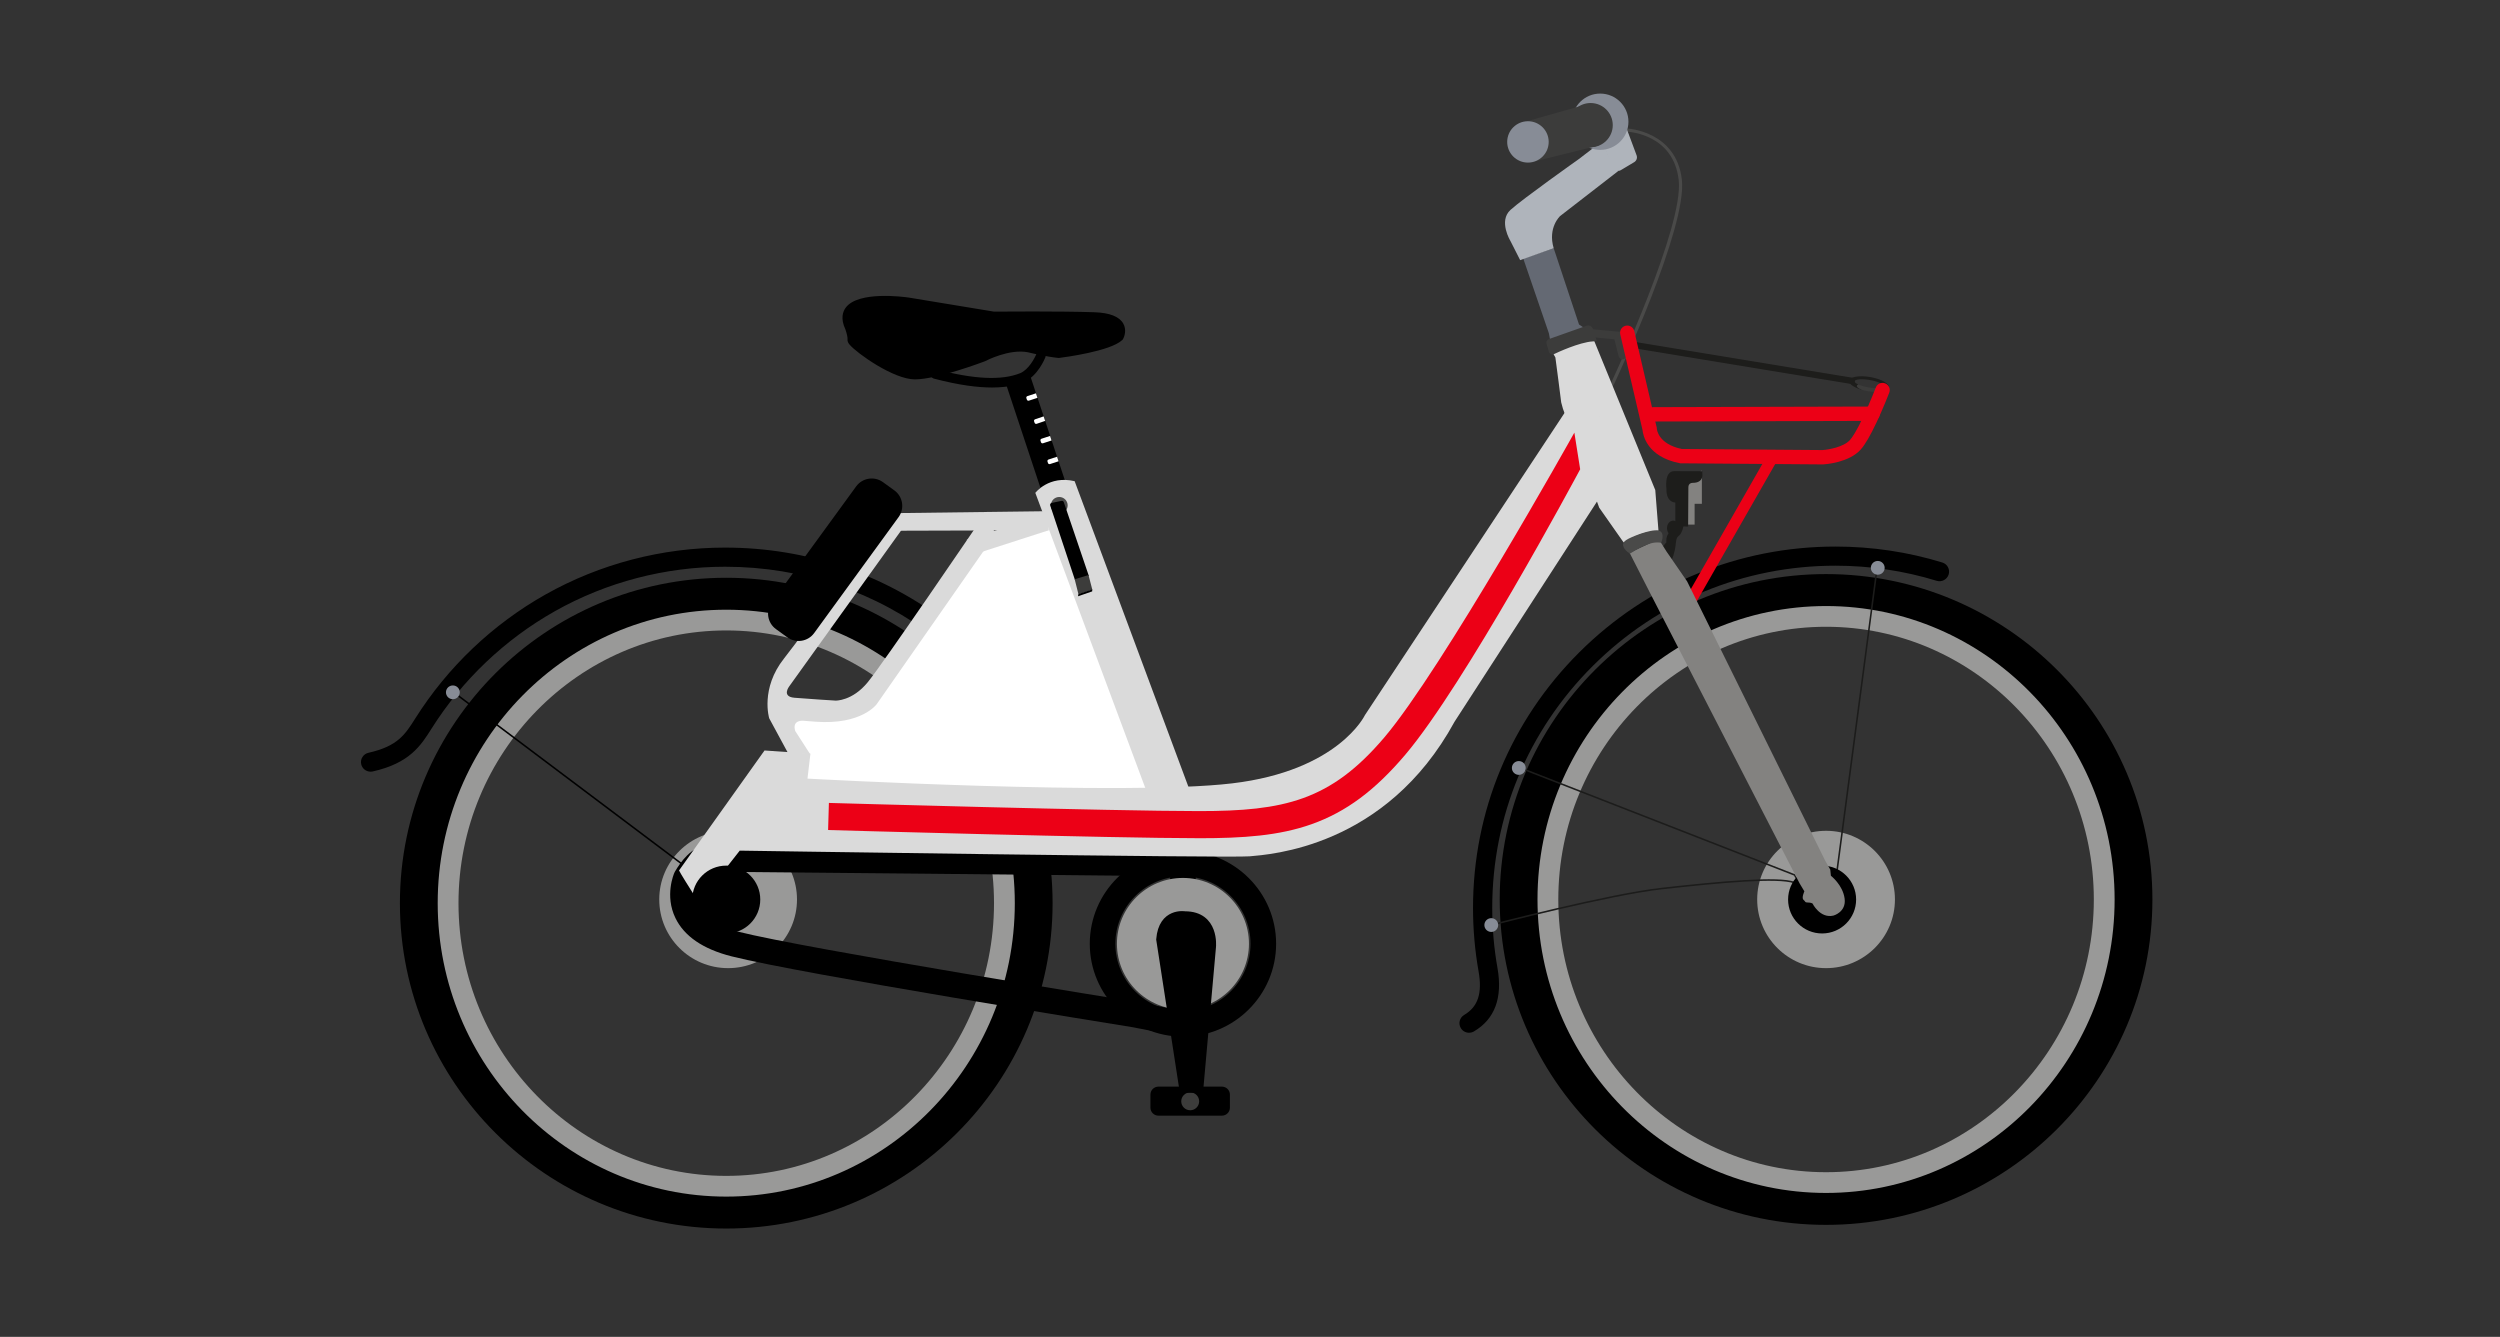 <svg width="187" height="100" viewBox="0 0 187 100" fill="none" xmlns="http://www.w3.org/2000/svg">
<rect x="0" y="0" width="187" height="100" fill="#333333" stroke="none"/>
<g clip-path="url(#clip0_59_15103)">
<g clip-path="url(#clip1_59_15103)">
<path d="M113.94 19.34L116.215 18.564L118.11 24.271L118.847 24.768L119.205 25.952L116.067 26.074L115.856 24.927L113.94 19.34Z" fill="#646973"/>
<path d="M116.215 18.564C115.757 17.014 116.699 16.158 116.699 16.158L121.042 12.795C120.091 11.6 119.934 10.489 119.934 10.489L118.089 11.904C118.089 11.904 113.901 14.867 112.983 15.702C112.066 16.537 112.983 18.029 112.983 18.029L113.707 19.458L116.215 18.566V18.564Z" fill="#AFB4BB"/>
<path d="M117.028 33.61C117.003 33.61 116.978 33.603 116.956 33.586C116.904 33.547 116.893 33.472 116.932 33.419L120.519 28.624C120.713 28.209 125.961 16.932 125.567 13.471C125.176 10.034 121.851 9.859 121.709 9.853C121.644 9.851 121.592 9.795 121.595 9.729C121.597 9.663 121.657 9.61 121.719 9.615C121.756 9.616 125.389 9.801 125.804 13.444C126.212 17.02 120.954 28.259 120.731 28.735C120.727 28.742 120.724 28.75 120.719 28.756L117.125 33.56C117.101 33.591 117.065 33.608 117.029 33.608L117.028 33.61Z" fill="#4A4A49"/>
<path d="M119.122 8.931L120.633 12.525C120.733 12.762 121.02 12.857 121.243 12.724L122.238 12.129C122.414 12.024 122.489 11.809 122.418 11.619L121.017 7.86C120.92 7.601 120.606 7.502 120.378 7.658L119.273 8.417C119.108 8.53 119.044 8.744 119.122 8.929V8.931Z" fill="#AFB4BB"/>
<path d="M119.696 11.211C120.862 11.211 121.807 10.268 121.807 9.105C121.807 7.943 120.862 7 119.696 7C118.53 7 117.584 7.943 117.584 9.105C117.584 10.268 118.53 11.211 119.696 11.211Z" fill="#878C96"/>
<path d="M114.212 9.068L118.275 7.918L119.581 10.884L114.728 12.085L114.212 9.068Z" fill="#3C3C3B"/>
<path d="M114.29 12.162C115.147 12.162 115.842 11.47 115.842 10.615C115.842 9.761 115.147 9.068 114.29 9.068C113.433 9.068 112.738 9.761 112.738 10.615C112.738 11.47 113.433 12.162 114.29 12.162Z" fill="#878C96"/>
<path d="M118.976 11.015C119.892 11.015 120.635 10.274 120.635 9.36C120.635 8.447 119.892 7.706 118.976 7.706C118.059 7.706 117.316 8.447 117.316 9.36C117.316 10.274 118.059 11.015 118.976 11.015Z" fill="#3C3C3B"/>
<path d="M27.718 57.721C27.39 57.721 27.093 57.496 27.018 57.163C26.93 56.778 27.173 56.395 27.561 56.308C29.753 55.817 30.304 54.94 31.07 53.728C33.487 49.895 36.854 46.693 40.805 44.468C44.881 42.173 49.524 40.96 54.233 40.96C60.357 40.96 66.145 42.933 70.974 46.667C71.287 46.909 71.345 47.358 71.101 47.671C70.858 47.983 70.407 48.041 70.093 47.797C65.52 44.261 60.035 42.392 54.233 42.392C49.77 42.392 45.372 43.54 41.511 45.715C37.767 47.824 34.576 50.858 32.285 54.491C31.481 55.765 30.65 57.083 27.877 57.706C27.824 57.718 27.77 57.724 27.719 57.724L27.718 57.721Z" fill="black"/>
<path d="M136.589 72.417C139.434 72.417 141.741 70.117 141.741 67.281C141.741 64.444 139.434 62.144 136.589 62.144C133.744 62.144 131.438 64.444 131.438 67.281C131.438 70.117 133.744 72.417 136.589 72.417Z" fill="#999998"/>
<path d="M54.463 72.417C57.308 72.417 59.615 70.117 59.615 67.281C59.615 64.444 57.308 62.144 54.463 62.144C51.618 62.144 49.312 64.444 49.312 67.281C49.312 70.117 51.618 72.417 54.463 72.417Z" fill="#999998"/>
<path d="M54.323 91.895C40.864 91.895 29.913 80.976 29.913 67.556C29.913 54.136 40.864 43.217 54.323 43.217C67.783 43.217 78.734 54.136 78.734 67.556C78.734 80.976 67.783 91.895 54.323 91.895ZM54.323 46.438C42.645 46.438 33.143 55.911 33.143 67.556C33.143 79.201 42.644 88.675 54.323 88.675C66.003 88.675 75.504 79.201 75.504 67.556C75.504 55.911 66.003 46.438 54.323 46.438Z" fill="black"/>
<path d="M54.324 89.506C42.422 89.506 32.74 79.659 32.74 67.556C32.74 55.453 42.423 45.606 54.324 45.606C66.225 45.606 75.907 55.453 75.907 67.556C75.907 79.659 66.225 89.506 54.324 89.506ZM54.324 47.157C43.279 47.157 34.295 56.308 34.295 67.556C34.295 78.804 43.28 87.956 54.324 87.956C65.367 87.956 74.352 78.804 74.352 67.556C74.352 56.308 65.367 47.157 54.324 47.157Z" fill="#999998"/>
<path d="M136.589 91.62C123.129 91.62 112.178 80.701 112.178 67.281C112.178 53.86 123.129 42.941 136.589 42.941C150.049 42.941 161 53.86 161 67.281C161 80.701 150.049 91.62 136.589 91.62ZM136.589 46.162C124.911 46.162 115.408 55.635 115.408 67.281C115.408 78.926 124.909 88.399 136.589 88.399C148.269 88.399 157.77 78.926 157.77 67.281C157.77 55.635 148.269 46.162 136.589 46.162Z" fill="black"/>
<path d="M136.589 89.232C124.687 89.232 115.005 79.385 115.005 67.282C115.005 55.178 124.688 45.332 136.589 45.332C148.49 45.332 158.173 55.178 158.173 67.282C158.173 79.385 148.49 89.232 136.589 89.232ZM136.589 46.882C125.545 46.882 116.561 56.034 116.561 67.282C116.561 78.53 125.546 87.681 136.589 87.681C147.632 87.681 156.618 78.53 156.618 67.282C156.618 56.034 147.632 46.882 136.589 46.882Z" fill="#999998"/>
<path d="M119.01 24.93C119.01 24.93 116.821 24.377 116.094 26.294L116.343 26.738L116.582 28.557L116.777 30.095L116.907 30.571L119.622 37.977L121.446 40.576C121.446 40.576 122.234 40.136 122.663 39.973C123.091 39.81 124.053 39.688 124.053 39.688L123.814 36.655L119.012 24.93H119.01Z" fill="#DADADA"/>
<path d="M137.034 66.8C137.311 66.8 137.535 66.576 137.535 66.3C137.535 66.024 137.311 65.8 137.034 65.8C136.757 65.8 136.533 66.024 136.533 66.3C136.533 66.576 136.757 66.8 137.034 66.8Z" stroke="black" stroke-width="0.488" stroke-miterlimit="10"/>
<path d="M33.374 51.288L33.302 51.383L51.326 64.941L51.398 64.846L33.374 51.288Z" fill="black"/>
<path d="M140.348 42.458L137.162 66.556L137.28 66.572L140.466 42.473L140.348 42.458Z" fill="#1C1C1B"/>
<path d="M111.564 69.251L111.534 69.135C111.622 69.113 120.402 66.835 124.294 66.403C128.747 65.908 133.037 65.513 134.252 65.964L134.267 65.973L135.289 66.771L135.215 66.866L134.2 66.074C132.997 65.636 128.734 66.031 124.306 66.522C120.422 66.954 111.651 69.228 111.562 69.251H111.564Z" fill="#1C1C1B"/>
<path d="M134.738 65.941C134.465 65.941 134.27 65.674 134.19 65.493L113.816 57.544L113.86 57.433L134.282 65.401L134.292 65.425C134.3 65.445 134.501 65.929 134.854 65.802L134.895 65.914C134.84 65.934 134.788 65.942 134.738 65.942V65.941Z" fill="#1C1C1B"/>
<path d="M88.484 77.542C84.641 77.542 81.515 74.424 81.515 70.592C81.515 66.759 84.642 63.643 88.484 63.643C92.327 63.643 95.454 66.761 95.454 70.592C95.454 74.423 92.327 77.542 88.484 77.542ZM88.484 65.551C85.697 65.551 83.429 67.813 83.429 70.592C83.429 73.371 85.697 75.634 88.484 75.634C91.272 75.634 93.54 73.372 93.54 70.592C93.54 67.811 91.272 65.551 88.484 65.551Z" fill="black"/>
<path d="M89.441 77.744L84.622 76.82C83.426 76.627 59.933 72.852 54.719 71.534C52.597 70.997 51.185 70.035 50.524 68.673C49.701 66.98 50.413 65.35 50.444 65.28L50.49 65.189C50.906 64.48 51.756 63.29 52.802 63.29C54.448 63.29 87.105 63.627 88.494 63.641L89.441 63.651V77.742V77.744ZM52.178 66.095C52.108 66.288 51.864 67.076 52.256 67.86C52.661 68.67 53.675 69.301 55.191 69.684C60.344 70.988 84.695 74.898 84.941 74.937L84.969 74.942L87.527 75.432V65.54C82.111 65.484 55.282 65.209 52.908 65.199C52.732 65.323 52.406 65.723 52.178 66.094V66.095Z" fill="black"/>
<path d="M77.093 28.207L75.276 28.807L77.889 36.684L79.706 36.085L77.093 28.207Z" fill="black"/>
<path d="M79.189 26.418C79.189 26.418 82.865 25.959 83.692 25.181C83.692 25.181 84.473 23.806 81.854 23.715C79.235 23.623 74.319 23.669 74.319 23.669L67.931 22.616C67.931 22.616 62.279 21.792 63.566 24.495C63.566 24.495 63.796 25.137 63.75 25.411C63.705 25.685 66.83 28.022 68.438 28.022C70.045 28.022 73.539 26.693 73.539 26.693C73.539 26.693 75.423 25.685 76.985 26.006C76.985 26.006 78.272 26.327 79.191 26.419L79.189 26.418Z" fill="black"/>
<path d="M68.436 28.378C66.841 28.378 64.105 26.431 63.555 25.784C63.465 25.678 63.365 25.532 63.395 25.35C63.411 25.256 63.334 24.915 63.232 24.628C62.858 23.829 63.041 23.308 63.261 23.011C64.198 21.748 67.598 22.203 67.983 22.259L74.346 23.309C74.771 23.305 79.379 23.268 81.867 23.356C83.004 23.395 83.729 23.681 84.022 24.205C84.272 24.65 84.128 25.138 84.004 25.356L83.978 25.402L83.938 25.439C83.052 26.274 79.622 26.723 79.233 26.772L79.194 26.777L79.153 26.773C78.246 26.682 77.023 26.383 76.904 26.353C75.492 26.067 73.724 26.997 73.706 27.007L73.664 27.026C73.519 27.081 70.091 28.378 68.435 28.378H68.436ZM64.114 25.337C64.516 25.819 67.124 27.663 68.436 27.663C69.9 27.663 73.107 26.471 73.389 26.365C73.622 26.245 75.459 25.326 77.056 25.654L77.07 25.658C77.082 25.661 78.305 25.964 79.185 26.057C80.53 25.887 82.786 25.448 83.4 24.961C83.431 24.881 83.481 24.703 83.394 24.552C83.319 24.422 83.017 24.113 81.842 24.073C79.261 23.982 74.371 24.026 74.322 24.027H74.291L74.26 24.022L67.873 22.969C66.591 22.783 64.355 22.744 63.839 23.439C63.782 23.515 63.609 23.75 63.89 24.341L63.905 24.374C63.959 24.525 64.117 24.997 64.115 25.339L64.114 25.337Z" fill="black"/>
<path d="M74.205 28.986C73.179 28.986 71.773 28.826 69.861 28.321C69.67 28.271 69.555 28.074 69.606 27.883C69.657 27.693 69.854 27.578 70.046 27.629C72.869 28.375 74.915 28.47 76.3 27.918C76.935 27.664 77.399 26.787 77.524 26.47C77.597 26.286 77.805 26.196 77.989 26.267C78.173 26.34 78.264 26.547 78.192 26.731C78.17 26.79 77.618 28.163 76.568 28.582C76.247 28.71 75.556 28.986 74.207 28.986H74.205Z" fill="black"/>
<path d="M73.805 40.277L64.59 52.706L58.7 52.943L59.309 59.944L68.813 59.587L86.899 59.647L79.464 38.628L73.805 40.277Z" fill="white"/>
<path d="M60.62 56.373L57.186 56.136L50.792 65.11C50.792 65.11 50.824 65.227 51.888 66.903L52.47 67.826L53.962 66.013L53.718 65.685L55.333 63.627C55.333 63.627 92.016 64.19 93.47 64.053C94.925 63.915 103.647 63.431 108.799 53.986L119.707 37.128L121.602 34.176L118.287 28.981L102.098 53.488C102.098 53.488 100.134 57.648 92.163 58.596C84.109 59.555 60.4 58.24 60.4 58.24L60.62 56.373Z" fill="#DADADA"/>
<path d="M77.444 36.864C77.444 36.864 78.454 35.535 80.384 35.993L89.167 59.588L85.858 59.451L77.442 36.865L77.444 36.864Z" fill="#DADADA"/>
<path d="M58.946 56.334L57.537 53.729C57.537 53.729 56.853 51.511 58.65 49.248C60.448 46.986 66.007 39.058 66.007 39.058L67.297 39.047L67.554 39.474L59.036 51.337C59.036 51.337 58.437 52.106 59.421 52.192C60.406 52.278 62.503 52.405 62.503 52.405C62.503 52.405 63.745 52.448 64.9 51.039C66.056 49.631 73.076 39.303 73.076 39.303L74.104 39.346L74.489 39.901L65.586 52.661C65.586 52.661 64.473 54.241 61.006 53.984L60.09 53.912C60.09 53.912 59.225 53.816 59.482 54.677L60.601 56.414L58.949 56.333L58.946 56.334Z" fill="#DADADA"/>
<path d="M109.885 77.25C109.64 77.25 109.401 77.125 109.267 76.898C109.065 76.558 109.178 76.119 109.519 75.918C110.555 75.307 110.888 74.299 110.596 72.65C110.321 71.099 110.182 69.506 110.182 67.918C110.182 60.696 113.003 53.907 118.124 48.8C123.246 43.694 130.055 40.883 137.297 40.883C140.02 40.883 142.708 41.283 145.285 42.075C145.664 42.191 145.876 42.592 145.76 42.97C145.643 43.348 145.241 43.559 144.863 43.444C142.422 42.694 139.877 42.314 137.297 42.314C130.438 42.314 123.99 44.977 119.14 49.813C114.29 54.649 111.619 61.079 111.619 67.918C111.619 69.423 111.75 70.932 112.011 72.401C112.406 74.632 111.814 76.229 110.251 77.15C110.136 77.218 110.011 77.249 109.886 77.249L109.885 77.25Z" fill="black"/>
<path d="M140.456 42.989C140.741 42.989 140.973 42.758 140.973 42.474C140.973 42.189 140.741 41.959 140.456 41.959C140.17 41.959 139.939 42.189 139.939 42.474C139.939 42.758 140.17 42.989 140.456 42.989Z" fill="#878C96"/>
<path d="M113.606 57.959C113.891 57.959 114.122 57.728 114.122 57.444C114.122 57.159 113.891 56.928 113.606 56.928C113.32 56.928 113.089 57.159 113.089 57.444C113.089 57.728 113.32 57.959 113.606 57.959Z" fill="#878C96"/>
<path d="M111.548 69.709C111.833 69.709 112.065 69.478 112.065 69.194C112.065 68.909 111.833 68.678 111.548 68.678C111.263 68.678 111.031 68.909 111.031 69.194C111.031 69.478 111.263 69.709 111.548 69.709Z" fill="#878C96"/>
<path d="M33.874 52.301C34.159 52.301 34.391 52.071 34.391 51.786C34.391 51.502 34.159 51.271 33.874 51.271C33.588 51.271 33.357 51.502 33.357 51.786C33.357 52.071 33.588 52.301 33.874 52.301Z" fill="#878C96"/>
<path d="M88.484 75.515C91.211 75.515 93.421 73.311 93.421 70.592C93.421 67.873 91.211 65.669 88.484 65.669C85.757 65.669 83.547 67.873 83.547 70.592C83.547 73.311 85.757 75.515 88.484 75.515Z" fill="#999998"/>
<path d="M91.399 81.523H86.65C86.455 81.523 86.296 81.681 86.296 81.876V82.854C86.296 83.049 86.455 83.207 86.65 83.207H91.399C91.594 83.207 91.753 83.049 91.753 82.854V81.876C91.753 81.681 91.594 81.523 91.399 81.523Z" fill="black" stroke="black" stroke-width="0.488" stroke-miterlimit="10" stroke-linecap="round"/>
<path d="M89.027 83.047C89.397 83.047 89.697 82.748 89.697 82.379C89.697 82.01 89.397 81.711 89.027 81.711C88.657 81.711 88.357 82.01 88.357 82.379C88.357 82.748 88.657 83.047 89.027 83.047Z" fill="#3C3C3B"/>
<path d="M88.634 68.409C88.634 68.409 86.901 68.107 86.728 70.266L87.075 72.511L88.46 81.493H89.76L90.712 70.827C90.712 70.827 90.971 68.409 88.633 68.409H88.634Z" fill="black" stroke="black" stroke-width="0.488" stroke-miterlimit="10" stroke-linecap="round"/>
<path d="M54.323 69.823C55.729 69.823 56.868 68.687 56.868 67.285C56.868 65.884 55.729 64.748 54.323 64.748C52.918 64.748 51.779 65.884 51.779 67.285C51.779 68.687 52.918 69.823 54.323 69.823Z" fill="black"/>
<path d="M136.294 69.823C137.699 69.823 138.838 68.687 138.838 67.285C138.838 65.884 137.699 64.748 136.294 64.748C134.888 64.748 133.749 65.884 133.749 67.285C133.749 68.687 134.888 69.823 136.294 69.823Z" fill="black"/>
<path d="M78.064 38.524L72.311 40.38L72.681 41.523L78.435 39.667L78.064 38.524Z" fill="#DADADA"/>
<path d="M78.436 39.664L65.936 39.702L65.96 38.395L78.467 38.236L78.436 39.664Z" fill="#DADADA"/>
<path d="M76.81 29.892L76.772 29.779C76.752 29.717 76.786 29.649 76.849 29.629L77.489 29.42L77.6 29.76L76.96 29.969C76.898 29.989 76.83 29.956 76.81 29.892Z" fill="white"/>
<path d="M77.389 31.628L77.35 31.514C77.329 31.452 77.362 31.384 77.424 31.363L78.062 31.145L78.178 31.483L77.54 31.702C77.478 31.723 77.41 31.69 77.389 31.628Z" fill="white"/>
<path d="M77.866 33.081L77.829 32.967C77.808 32.905 77.842 32.837 77.905 32.817L78.545 32.608L78.656 32.948L78.016 33.157C77.954 33.177 77.886 33.144 77.866 33.081Z" fill="white"/>
<path d="M78.389 34.636L78.352 34.523C78.331 34.461 78.365 34.393 78.428 34.372L79.068 34.164L79.18 34.504L78.54 34.712C78.477 34.733 78.409 34.699 78.389 34.636Z" fill="white"/>
<path d="M127.299 36.011V37.684H126.757V39.24H126.037V35.608H126.934L127.282 35.183L127.299 36.011Z" fill="#838280"/>
<path d="M125.152 40.066C125.406 40.066 125.612 39.814 125.612 39.504C125.612 39.193 125.406 38.942 125.152 38.942C124.897 38.942 124.691 39.193 124.691 39.504C124.691 39.814 124.897 40.066 125.152 40.066Z" fill="#1D1D1B"/>
<path d="M124.644 40.564C124.644 40.564 124.574 40.088 124.904 39.786C125.234 39.484 125.304 39.066 125.304 39.066L125.87 38.187C125.87 38.187 126.083 38.98 125.846 39.642C125.61 40.304 125.422 39.901 125.351 40.651C125.281 41.401 125.056 41.847 125.056 41.847L124.359 40.911L124.643 40.565L124.644 40.564Z" fill="#1D1D1B"/>
<path d="M127.337 35.435C127.337 35.435 127.459 36.117 126.622 36.117C126.622 36.117 126.272 36.096 126.29 36.48L126.272 39.388L125.313 39.358V37.588C125.313 37.588 124.632 37.609 124.65 36.586C124.65 36.586 124.459 35.243 125.226 35.243C125.992 35.243 127.332 35.244 127.332 35.244L127.338 35.435H127.337Z" fill="#1D1D1B"/>
<path d="M79.232 38.431C79.58 38.431 79.862 38.15 79.862 37.803C79.862 37.456 79.58 37.174 79.232 37.174C78.884 37.174 78.602 37.456 78.602 37.803C78.602 38.15 78.884 38.431 79.232 38.431Z" fill="#4A4A49"/>
<path d="M79.403 37.465L78.665 37.617C78.579 37.635 78.527 37.724 78.555 37.808L80.41 43.39L81.445 43.078L79.573 37.562C79.549 37.492 79.476 37.45 79.403 37.465Z" fill="black"/>
<path d="M80.386 43.327L80.67 44.458L81.705 44.108L81.421 43.014L80.386 43.327Z" fill="#3C3C3B"/>
<path d="M81.695 44.236L80.632 44.603L80.67 44.435L81.705 44.085L81.695 44.236Z" fill="black"/>
<path d="M66.896 36.68L66.046 36.065C65.405 35.6 64.507 35.742 64.041 36.382L57.724 45.057C57.258 45.697 57.401 46.592 58.043 47.057L58.892 47.672C59.534 48.136 60.432 47.994 60.898 47.355L67.215 38.679C67.68 38.039 67.538 37.144 66.896 36.68Z" fill="black"/>
<path d="M122.295 25.577L122.217 26.047L138.691 28.761L138.769 28.29L122.295 25.577Z" fill="#1D1D1B"/>
<path d="M123.66 31.529C123.364 31.529 123.123 31.289 123.122 30.993C123.122 30.696 123.361 30.455 123.659 30.455L140.07 30.41H140.071C140.368 30.41 140.609 30.65 140.61 30.945C140.61 31.242 140.37 31.483 140.073 31.483L123.662 31.529H123.66Z" fill="#EC0016"/>
<path d="M115.916 25.636L116.091 26.248C116.096 26.266 116.114 26.276 116.131 26.268C116.371 26.153 118.033 25.372 119.116 25.292L118.975 24.843L118.92 24.67C118.899 24.605 118.829 24.57 118.763 24.593L115.934 25.596C115.918 25.602 115.91 25.62 115.914 25.636H115.916Z" fill="#3C3C3B" stroke="#3C3C3B" stroke-width="0.488" stroke-miterlimit="10"/>
<path d="M121.367 26.876C121.233 26.876 121.113 26.786 121.078 26.651L120.753 25.379L118.879 25.206C118.714 25.19 118.593 25.046 118.609 24.881C118.624 24.717 118.77 24.595 118.934 24.612L121.227 24.823L121.658 26.502C121.699 26.662 121.602 26.824 121.443 26.865C121.418 26.871 121.393 26.874 121.369 26.874L121.367 26.876Z" fill="#3C3C3B"/>
<path d="M132.232 33.99L126.171 44.593L126.899 45.007L132.959 34.404L132.232 33.99Z" fill="#EC0016"/>
<path d="M135.574 67.579C135.574 67.579 136.134 68.719 137.137 68.487C137.137 68.487 138.117 68.23 137.977 67.207C137.837 66.183 136.951 65.508 136.951 65.508L136.904 65.043L136.531 64.392L126.195 43.486L124.65 41.246L124.071 40.322L121.895 41.351L123.407 44.32L134.617 66.089L134.967 66.671C134.967 66.671 134.737 67.164 134.901 67.303C135.065 67.443 134.991 67.508 135.224 67.508C135.458 67.508 135.575 67.579 135.575 67.579H135.574Z" fill="#838280"/>
<path d="M121.918 41.409C121.918 41.409 122.741 40.895 123.023 40.809C123.251 40.74 123.601 40.508 124.258 40.594C124.258 40.594 124.595 39.808 124.052 39.686C123.454 39.553 121.891 40.217 121.678 40.373C121.561 40.459 121.5 40.465 121.402 40.698C121.389 40.728 121.395 41.092 121.918 41.409Z" fill="#4A4A49"/>
<path d="M139.895 28.203C139.075 28.062 138.369 28.185 138.318 28.479C138.3 28.581 138.366 28.692 138.494 28.798C138.494 28.798 138.494 28.798 138.494 28.797C138.496 28.799 138.498 28.802 138.502 28.804C138.696 28.96 139.028 29.106 139.428 29.204C139.359 29.181 139.292 29.159 139.233 29.135C139.013 29.044 138.881 28.944 138.896 28.859C138.903 28.82 138.941 28.788 139.005 28.764C138.875 28.705 138.783 28.643 138.746 28.585C138.731 28.561 138.725 28.538 138.728 28.517C138.755 28.363 139.264 28.321 139.865 28.425C140.306 28.501 140.673 28.634 140.828 28.76C141.016 28.836 141.17 28.924 141.28 29.014C141.282 29.006 141.286 28.997 141.288 28.989C141.339 28.696 140.715 28.344 139.896 28.203H139.895Z" fill="#1D1D1B"/>
<path d="M141.267 29.014C141.158 28.923 141.002 28.836 140.814 28.76C140.871 28.805 140.898 28.851 140.891 28.891C140.884 28.932 140.846 28.963 140.782 28.987C140.782 28.987 140.785 28.987 140.786 28.988C140.598 29.055 140.208 29.057 139.768 28.982C139.494 28.935 139.249 28.866 139.064 28.79C139.043 28.782 139.024 28.772 139.004 28.764C138.941 28.787 138.903 28.82 138.896 28.859C138.881 28.942 139.013 29.044 139.233 29.135C139.292 29.158 139.359 29.181 139.428 29.204C139.519 29.226 139.613 29.247 139.71 29.263C140.28 29.361 140.794 29.331 141.072 29.206C141.072 29.205 141.07 29.203 141.07 29.201C141.173 29.152 141.242 29.089 141.265 29.014H141.267Z" fill="#3C3C3B"/>
<path d="M136.36 34.738H136.342L125.682 34.655L125.632 34.645C123.182 34.157 122.894 32.525 122.859 32.158L121.195 25.009C121.128 24.72 121.309 24.431 121.598 24.365C121.889 24.299 122.177 24.478 122.244 24.767L123.93 32.011V32.066C123.933 32.105 124.014 33.209 125.794 33.583L136.33 33.665C136.754 33.635 137.903 33.447 138.38 32.909C138.556 32.711 138.877 32.238 139.407 31.106C139.898 30.058 140.309 28.995 140.312 28.984C140.419 28.708 140.73 28.569 141.007 28.675C141.285 28.782 141.424 29.092 141.317 29.368C141.3 29.414 140.89 30.475 140.382 31.561C139.905 32.577 139.514 33.251 139.185 33.621C138.32 34.594 136.574 34.727 136.377 34.738H136.36Z" fill="#EC0016"/>
<path d="M89.696 62.698C83.315 62.698 62.155 62.092 61.942 62.086L62.001 60.059C62.214 60.065 83.345 60.67 89.696 60.67C96.047 60.67 99.529 59.902 103.564 55.14C107.85 50.084 117.677 32.52 117.762 32.361L118.197 35.102C117.846 35.758 109.541 51.231 105.117 56.45C102.85 59.126 100.693 60.727 98.123 61.644C95.669 62.519 92.979 62.699 89.695 62.699L89.696 62.698Z" fill="#EC0016"/>
</g>
</g>
<defs>
<clipPath id="clip0_59_15103">
<rect width="134" height="85.061" fill="white" transform="translate(27 7)"/>
</clipPath>
<clipPath id="clip1_59_15103">
<rect width="134" height="85.061" fill="white" transform="translate(27 7)"/>
</clipPath>
</defs>
</svg>
